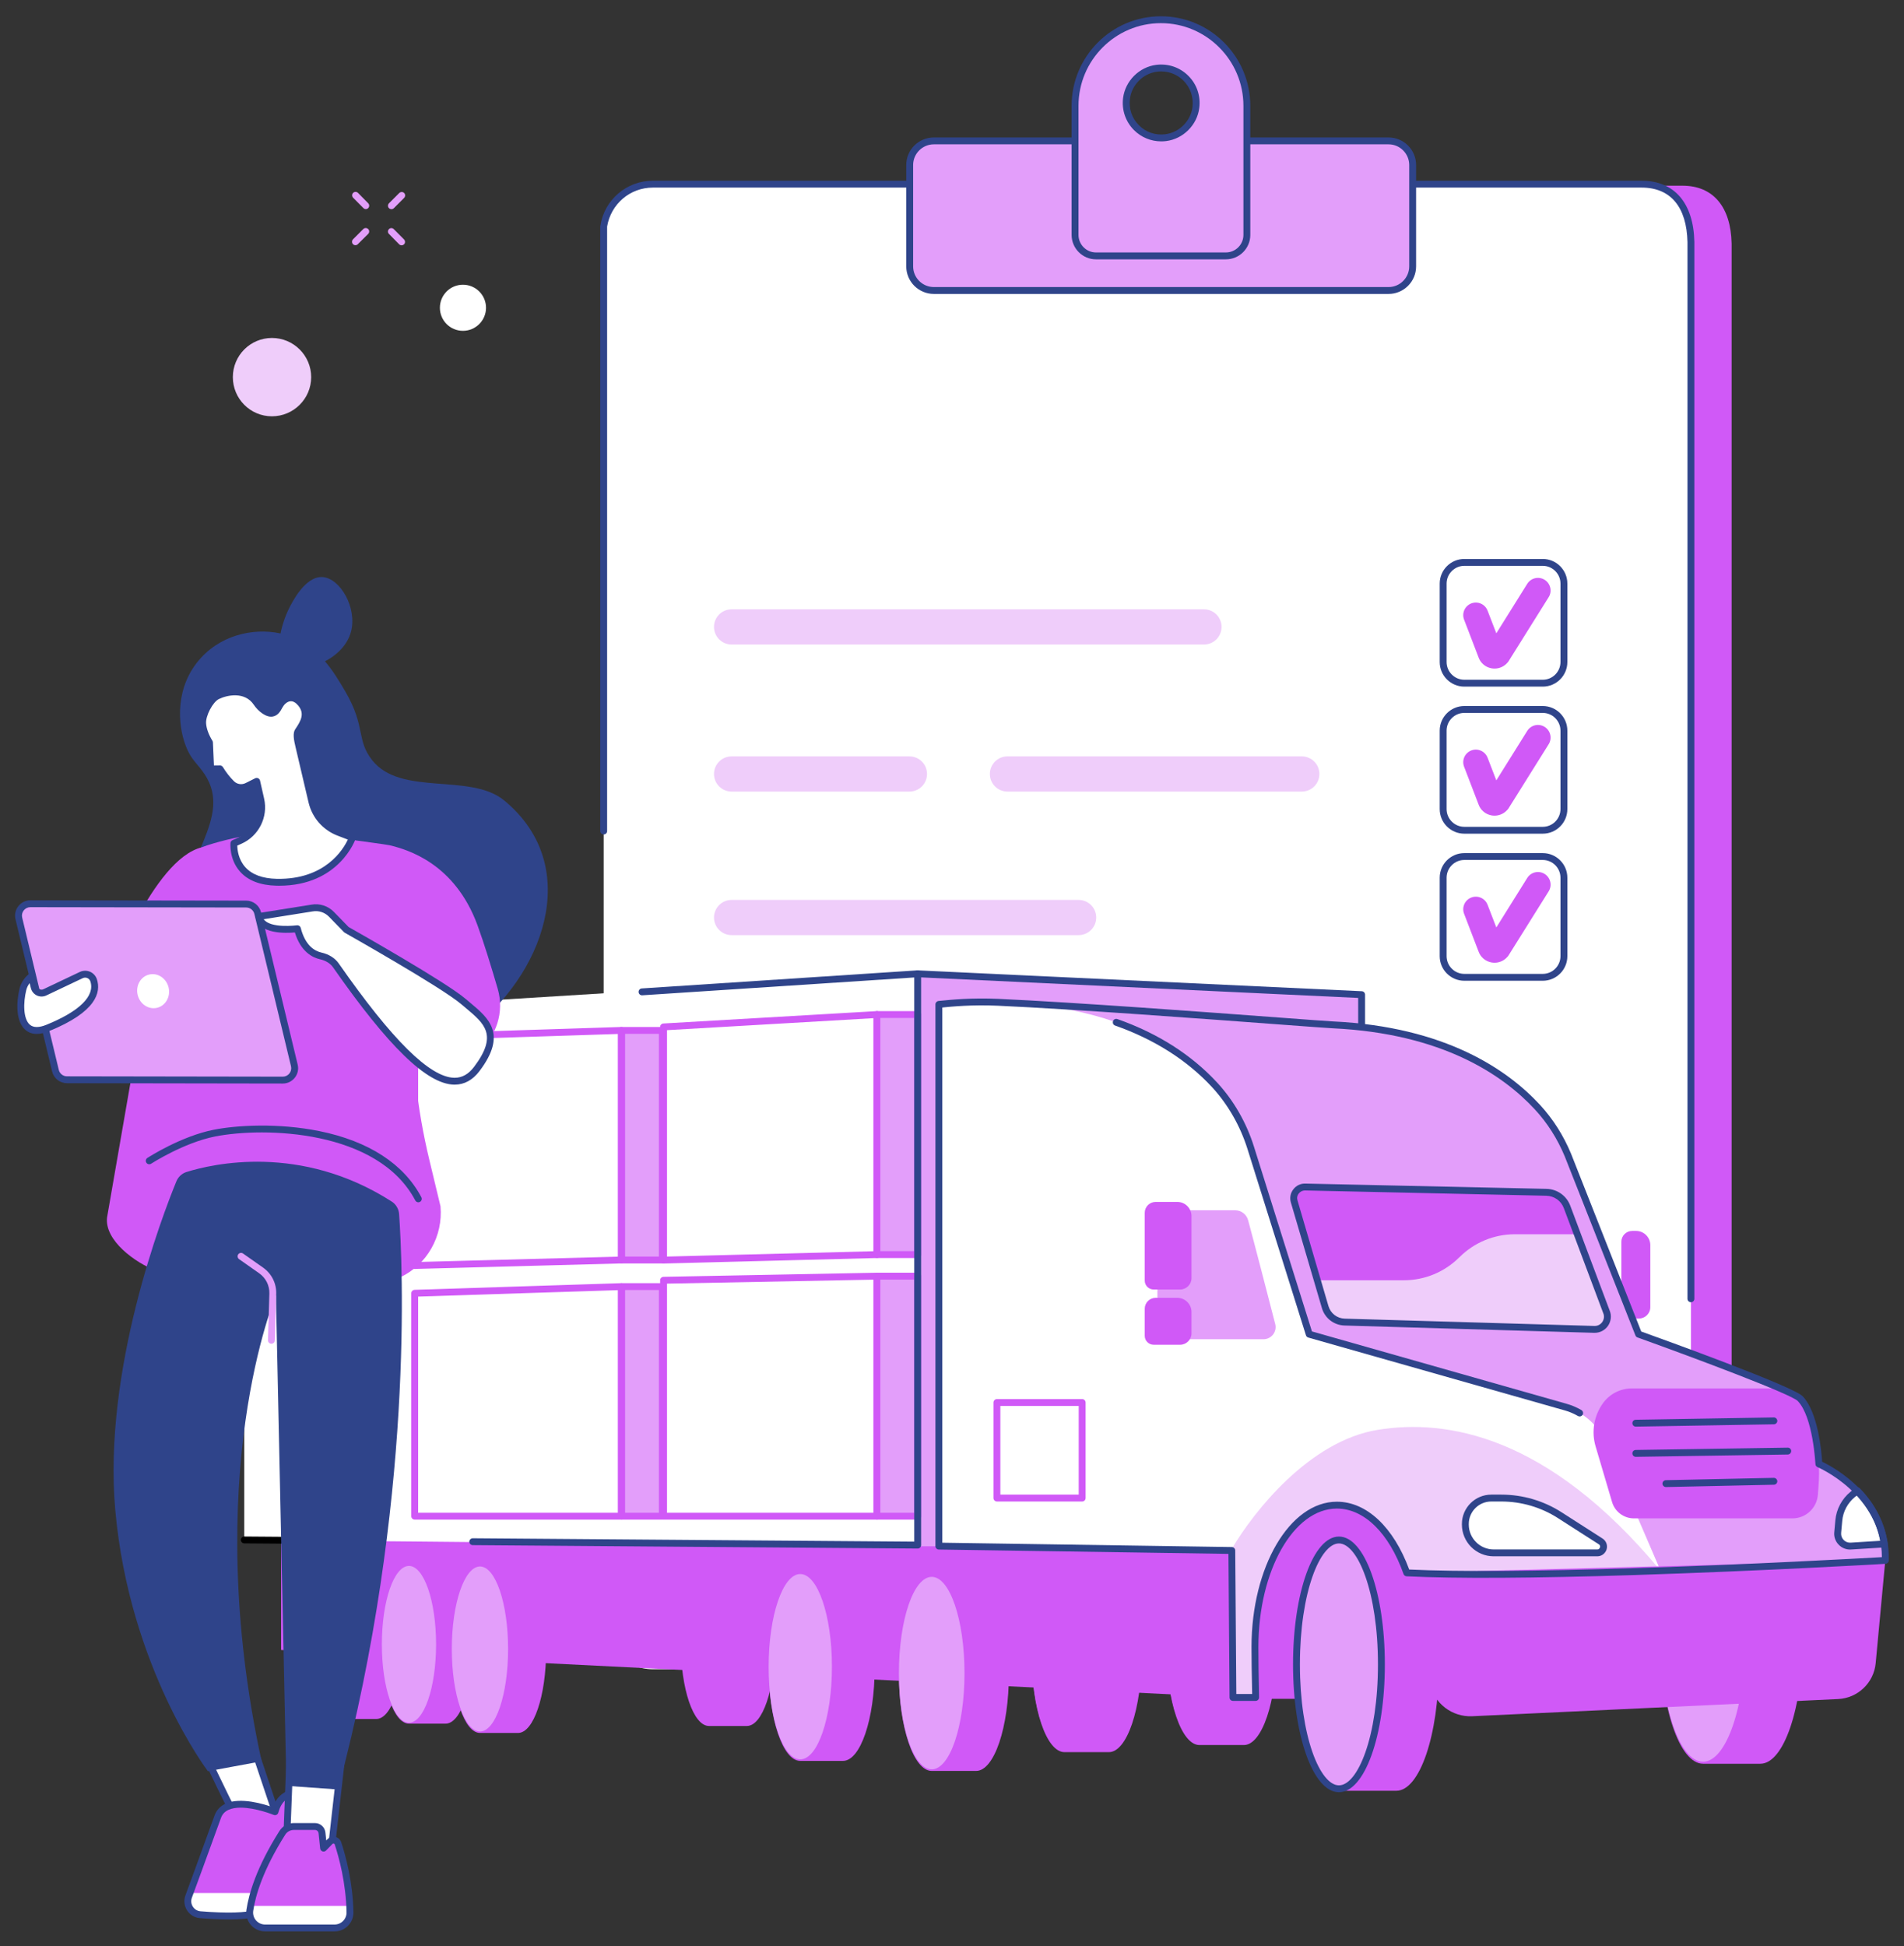 <?xml version="1.0" encoding="UTF-8"?> <!-- Creator: CorelDRAW 2021.5 --> <svg xmlns="http://www.w3.org/2000/svg" xmlns:xlink="http://www.w3.org/1999/xlink" xmlns:xodm="http://www.corel.com/coreldraw/odm/2003" xml:space="preserve" width="163.965mm" height="167.575mm" style="shape-rendering:geometricPrecision; text-rendering:geometricPrecision; image-rendering:optimizeQuality; fill-rule:evenodd; clip-rule:evenodd" viewBox="0 0 16396.5 16757.5"><rect x="0" y="0" width="16396.5" height="16757.5" fill="#333333" stroke="none"/> <defs> <style type="text/css"> <![CDATA[ .fil6 {fill:black;fill-rule:nonzero} .fil2 {fill:#2F448A;fill-rule:nonzero} .fil5 {fill:#99B9FF;fill-rule:nonzero} .fil0 {fill:#D059F7;fill-rule:nonzero} .fil3 {fill:#E39EFA;fill-rule:nonzero} .fil7 {fill:#E39EFA;fill-rule:nonzero} .fil4 {fill:#EFCDFA;fill-rule:nonzero} .fil1 {fill:white;fill-rule:nonzero} ]]> </style> </defs> <g id="Слой_x0020_1">  <g id="_1392698048"> <path class="fil0" d="M5974.61 14362.88l8513.97 0c234.35,0 423.53,-189.52 423.53,-423.24l0 -11841.59c-6.58,-317.09 -159.06,-499.01 -423.53,-499.01l-8513.97 0c-210.82,0 -389.65,153.12 -423.53,361.32l-0.94 11979.28c0,233.72 190.12,423.24 424.47,423.24z"></path> <path class="fil1" d="M5622.61 14373.95l8514.91 0c234.35,0 424.47,-189.97 424.47,-424.05l-0.94 -11865.59c-5.64,-317.84 -159.06,-498.55 -423.53,-498.55l-8514.91 0c-210.83,0 -390.59,153.6 -423.53,362.36l-0.94 12001.78c0,234.08 190.12,424.05 424.47,424.05z"></path> <path class="fil2" d="M14561.99 11213.69c-16.94,0 -30.11,-13.27 -30.11,-29.55l0 -9099.83c-6.59,-302.22 -145.89,-468.99 -394.36,-468.99l-8514.91 0c-196.71,0 -361.41,140.79 -394.36,335.25l0 5205.49c0,16.38 -13.17,29.65 -29.17,29.65 -16.94,0 -30.12,-13.27 -30.12,-29.65l0 -5207.94c0,-1.6 0,-3.2 0.94,-4.71 35.76,-224.38 226.83,-387.2 452.71,-387.2l8514.91 0c281.41,0 447.06,192.28 453.65,527.44l0 9100.49c0,16.28 -13.18,29.55 -29.18,29.55z"></path> <path class="fil3" d="M8042.4 2501.44l3915.33 0c114.83,0 207.06,-92.99 207.06,-207.72l0 -872.66c0,-114.83 -92.23,-207.82 -207.06,-207.82l-3915.33 0c-114.83,0 -208,92.99 -208,207.82l0 872.66c0,114.73 93.17,207.72 208,207.72z"></path> <path class="fil2" d="M8042.4 1242.8c-98.82,0 -178.83,79.9 -178.83,178.26l0 872.66c0,98.26 80.01,178.17 178.83,178.17l3915.33 0c97.89,0 177.89,-79.91 177.89,-178.17l0 -872.66c0,-98.36 -80,-178.26 -177.89,-178.26l-3915.33 0zm3915.33 1288.29l-3915.33 0c-131.77,0 -238.12,-106.45 -238.12,-237.37l0 -872.66c0,-130.92 106.35,-237.46 238.12,-237.46l3915.33 0c130.82,0 237.18,106.54 237.18,237.46l0 872.66c0,130.92 -106.36,237.37 -237.18,237.37z"></path> <path class="fil3" d="M10038.66 1185.48c-196.71,24.84 -362.36,-140.9 -337.89,-337.98 16.94,-134.31 125.17,-242.64 259.77,-259.58 196.7,-24.85 362.35,140.89 337.88,337.88 -16.94,134.31 -125.18,242.73 -259.76,259.68zm-41.42 -1015.73c-409.41,0 -739.77,332.05 -739.77,741.56l0 1111.44c0,99.86 80.94,180.81 180.71,180.81l1118.13 0c99.76,0 180.71,-80.95 180.71,-180.81l0 -1111.44c0,-409.51 -330.36,-741.56 -739.78,-741.56z"></path> <path class="fil2" d="M9999.13 615.03c-11.3,0 -22.59,0.75 -34.83,2.26 -120.47,15.15 -219.29,113.5 -233.41,233.88 -11.3,84.8 16.94,167.72 77.17,227.58 59.3,59.86 142.12,88 226.83,77.36 120.47,-15.25 219.3,-113.6 234.35,-233.97 10.36,-84.81 -17.88,-167.72 -77.17,-227.58 -51.77,-51.49 -120.48,-79.53 -192.94,-79.53zm0.94 602.45c-87.53,0 -171.3,-34.17 -234.36,-96.85 -72.47,-72.85 -107.3,-173.74 -94.12,-276.8 18.82,-146.83 138.36,-266.83 285.18,-285.27 102.59,-12.99 204.24,21.36 276.71,94.21 73.41,72.85 107.29,173.64 94.12,276.8 -17.89,146.73 -138.36,266.73 -285.18,285.27 -14.12,1.79 -28.24,2.64 -42.35,2.64zm-2.83 -1018.08c-391.53,0 -709.65,319.34 -709.65,711.91l0 1111.44c0,83.39 67.76,151.25 150.59,151.25l1118.13 0c83.76,0 151.53,-67.86 151.53,-151.25l0 -1111.44c0,-392.57 -319.07,-711.91 -710.6,-711.91zm559.07 2033.8l-1118.13 0c-115.77,0 -209.89,-94.49 -209.89,-210.45l0 -1111.44c0,-425.23 344.48,-771.11 768.95,-771.11 424.48,0 769.89,345.88 769.89,771.11l0 1111.44c0,115.96 -94.12,210.45 -210.82,210.45z"></path> <path class="fil2" d="M12609.97 4872.56c-83.76,0 -152.47,68.43 -152.47,152.66l0 675.49c0,84.14 68.71,152.66 152.47,152.66l675.78 0c83.76,0 152.47,-68.52 152.47,-152.66l0 -675.49c0,-84.23 -68.71,-152.66 -152.47,-152.66l-675.78 0zm675.78 1040.01l-675.78 0c-116.7,0 -211.76,-95.06 -211.76,-211.86l0 -675.49c0,-116.8 95.06,-211.86 211.76,-211.86l675.78 0c116.7,0 211.76,95.06 211.76,211.86l0 675.49c0,116.8 -95.06,211.86 -211.76,211.86z"></path> <path class="fil0" d="M12870.68 5757.37c-9.41,0 -18.82,-0.85 -27.29,-2.54 -51.77,-9.69 -94.12,-45.93 -111.06,-95.06l-124.24 -323.86c-21.64,-55.91 6.59,-118.68 62.12,-140.05 56.47,-21.46 118.59,6.49 140.24,62.4l75.29 195.2 266.36 -426.36c32,-50.73 98.82,-66.16 149.65,-34.35 50.82,31.91 66.82,98.83 34.82,149.55l-348.24 556.15 -4.71 5.46c-28.23,34.17 -69.65,53.46 -112.94,53.46z"></path> <path class="fil2" d="M12609.97 6138.93c-83.76,0 -152.47,68.52 -152.47,152.66l0 675.48c0,84.24 68.71,152.76 152.47,152.76l675.78 0c83.76,0 152.47,-68.52 152.47,-152.76l0 -675.48c0,-84.14 -68.71,-152.66 -152.47,-152.66l-675.78 0zm675.78 1040l-675.78 0c-116.7,0 -211.76,-94.96 -211.76,-211.86l0 -675.48c0,-116.81 95.06,-211.86 211.76,-211.86l675.78 0c116.7,0 211.76,95.05 211.76,211.86l0 675.48c0,116.9 -95.06,211.86 -211.76,211.86z"></path> <path class="fil0" d="M12870.68 7023.73c-9.41,0 -18.82,-0.75 -27.29,-2.45 -51.77,-9.69 -94.12,-45.93 -111.06,-95.15l-124.24 -323.77c-21.64,-56 6.59,-118.68 62.12,-140.14 56.47,-21.46 118.59,6.5 140.24,62.5l75.29 195.1 266.36 -426.26c32,-50.82 98.82,-66.16 149.65,-34.35 50.82,31.81 66.82,98.73 34.82,149.46l-348.24 556.24 -4.71 5.36c-28.23,34.17 -69.65,53.46 -112.94,53.46z"></path> <path class="fil2" d="M12609.97 7405.29c-83.76,0 -152.47,68.51 -152.47,152.75l0 675.49c0,84.14 68.71,152.66 152.47,152.66l675.78 0c83.76,0 152.47,-68.52 152.47,-152.66l0 -675.49c0,-84.24 -68.71,-152.75 -152.47,-152.75l-675.78 0zm675.78 1040.1l-675.78 0c-116.7,0 -211.76,-95.06 -211.76,-211.86l0 -675.49c0,-116.8 95.06,-211.86 211.76,-211.86l675.78 0c116.7,0 211.76,95.06 211.76,211.86l0 675.49c0,116.8 -95.06,211.86 -211.76,211.86z"></path> <path class="fil0" d="M12870.68 8290.19c-9.41,0 -18.82,-0.85 -27.29,-2.54 -51.77,-9.7 -94.12,-45.93 -111.06,-95.06l-124.24 -323.86c-21.64,-55.91 6.59,-118.69 62.12,-140.05 56.47,-21.46 118.59,6.5 140.24,62.4l75.29 195.2 266.36 -426.36c32,-50.72 98.82,-66.16 149.65,-34.35 50.82,31.81 66.82,98.73 34.82,149.56l-348.24 556.14 -4.71 5.46c-28.23,34.17 -69.65,53.46 -112.94,53.46z"></path> <path class="fil4" d="M10368.07 5550.03l-4067.81 0c-83.76,0 -151.53,-67.86 -151.53,-151.53 0,-83.77 67.77,-151.53 151.53,-151.53l4067.81 0c83.77,0 151.53,67.76 151.53,151.53 0,83.67 -67.76,151.53 -151.53,151.53z"></path> <path class="fil4" d="M7831.57 6816.39l-1531.31 0c-83.76,0 -151.53,-67.77 -151.53,-151.53 0,-83.67 67.77,-151.53 151.53,-151.53l1531.31 0c83.77,0 151.54,67.86 151.54,151.53 0,83.76 -67.77,151.53 -151.54,151.53z"></path> <path class="fil4" d="M9288.53 8052.45l-2988.27 0c-83.76,0 -151.53,-67.86 -151.53,-151.53 0,-83.77 67.77,-151.54 151.53,-151.54l2988.27 0c83.77,0 151.53,67.77 151.53,151.54 0,83.67 -67.76,151.53 -151.53,151.53z"></path> <path class="fil4" d="M11210.43 6816.39l-2534.61 0c-83.77,0 -151.53,-67.77 -151.53,-151.53 0,-83.67 67.76,-151.53 151.53,-151.53l2534.61 0c83.77,0 151.53,67.86 151.53,151.53 0,83.76 -67.76,151.53 -151.53,151.53z"></path> <path class="fil0" d="M10711.6 13361.29c0,0 -0.94,0 -0.94,0l-381.18 0c-156.24,0 -283.3,374.96 -283.3,832.58 0,457.8 127.06,832.95 283.3,832.95l381.18 0c0,0 0.94,0 0.94,0 156.24,0 282.36,-374.97 282.36,-832.77 0,-457.8 -126.12,-832.76 -282.36,-832.76z"></path> <path class="fil0" d="M10611.83 14184.39c0,457.8 -126.11,828.83 -282.35,828.83 -156.24,0 -283.3,-371.03 -283.3,-828.83 0,-457.83 127.06,-828.85 283.3,-828.85 156.24,0 282.35,371.02 282.35,828.85z"></path> <path class="fil0" d="M9549.23 13422.55c0,0 0,0 0,0l-382.12 0c-156.23,0 -282.35,374.88 -282.35,832.64 0,457.8 126.12,832.77 282.35,832.77l382.12 0c0,0 0,0 0,0 156.25,0 282.36,-374.97 282.36,-832.77 0,-457.57 -126.11,-832.64 -282.36,-832.64z"></path> <path class="fil0" d="M9449.47 14245.53c0,457.8 -126.11,828.83 -282.36,828.83 -156.23,0 -282.35,-371.03 -282.35,-828.83 0,-457.61 126.12,-828.72 282.35,-828.72 156.25,0 282.36,371.11 282.36,828.72z"></path> <path class="fil0" d="M6432.03 13439.31l0 0 -326.59 0 0 0c-134.59,0 -242.83,319.25 -242.83,711.56 0,392.31 108.24,711.65 242.83,711.65l0 0 326.59 0 0 0c134.59,0 242.83,-319.16 242.83,-711.65 0,-392.31 -108.24,-711.56 -242.83,-711.56z"></path> <polygon class="fil0" points="10617.48,14616.96 10608.07,9537.44 2420.69,10574.07 2420.69,14208.07 "></polygon> <polygon class="fil3" points="11725.26,13315.26 7902.16,13315.26 7902.16,8385.34 11725.26,8565.02 "></polygon> <path class="fil2" d="M11725.26 13344.81c-16,0 -29.18,-13.26 -29.18,-29.55l0 -4722.01 -3794.86 -178.35c-16,-0.76 -29.18,-14.59 -28.23,-30.97 0.94,-16.28 14.12,-28.89 31.06,-28.14l3823.09 179.77c16,0.66 28.24,13.64 28.24,29.46l0 4750.24c0,16.29 -13.18,29.55 -30.12,29.55z"></path> <polygon class="fil1" points="7902.16,13315.26 7902.16,8385.34 2103.52,8745.63 2103.52,13260.58 "></polygon> <polygon class="fil1" points="7552.04,8736.31 7552.04,10803.34 5714.84,10850.77 5714.84,8842.85 "></polygon> <path class="fil0" d="M5744.02 8870.81l0 1949.65 1777.9 -46.02 0 -2006.79 -1777.9 103.16zm-29.18 2009.61c-8.47,0 -15.05,-3.01 -20.7,-8.38 -5.65,-5.64 -9.41,-13.27 -9.41,-21.27l0 -2007.92c0,-15.62 12.23,-28.61 28.24,-29.46l1837.19 -106.63c7.53,-0.48 16,2.44 21.65,7.99 6.58,5.65 9.41,13.47 9.41,21.56l0 2067.03c0,15.99 -12.24,29.08 -28.24,29.55l-1838.14 47.53c0,0 0,0 0,0z"></path> <polygon class="fil3" points="7552.04,10803.34 7902.74,10803.34 7902.74,8736.34 7552.04,8736.34 "></polygon> <path class="fil0" d="M7581.22 10773.78l291.77 0 0 -2007.92 -291.77 0 0 2007.92zm320.94 59.11l-350.12 0c-16.94,0 -30.12,-13.27 -30.12,-29.55l0 -2067.03c0,-16.38 13.18,-29.65 30.12,-29.65l350.12 0c16.94,0 30.12,13.27 30.12,29.65l0 2067.03c0,16.28 -13.18,29.55 -30.12,29.55z"></path> <polygon class="fil1" points="7552.04,10989.13 7552.04,13056.15 5714.84,13056.15 5714.84,11024.42 "></polygon> <path class="fil0" d="M5744.02 13026.51l1777.9 0 0 -2007.27 -1777.9 34.17 0 1973.1zm1808.02 59.2l-1837.2 0c-16.94,0 -30.11,-13.28 -30.11,-29.56l0 -2031.73c0,-16.09 13.17,-29.27 29.18,-29.55l1837.19 -35.39c7.53,-0.19 16,2.92 21.64,8.47 5.65,5.55 8.48,13.18 8.48,21.18l0 2067.02c0,16.28 -13.18,29.56 -29.18,29.56z"></path> <polygon class="fil3" points="7552.04,13056.15 7902.74,13056.15 7902.74,10989.16 7552.04,10989.16 "></polygon> <path class="fil0" d="M7581.22 13026.51l291.77 0 0 -2007.83 -291.77 0 0 2007.83zm320.94 59.2l-350.12 0c-16.94,0 -30.12,-13.28 -30.12,-29.56l0 -2067.02c0,-16.38 13.18,-29.65 30.12,-29.65l350.12 0c16.94,0 30.12,13.27 30.12,29.65l0 2067.02c0,16.28 -13.18,29.56 -30.12,29.56z"></path> <polygon class="fil3" points="5353.43,13056.15 5704.13,13056.15 5704.13,11079.15 5353.43,11079.15 "></polygon> <path class="fil0" d="M5382.61 13026.51l291.77 0 0 -1917.85 -291.77 0 0 1917.85zm320.94 59.2l-350.12 0c-16.94,0 -30.12,-13.28 -30.12,-29.56l0 -1977.05c0,-16.28 13.18,-29.55 30.12,-29.55l350.12 0c16.94,0 30.12,13.27 30.12,29.55l0 1977.05c0,16.28 -13.18,29.56 -30.12,29.56z"></path> <polygon class="fil1" points="5349.67,11079.1 5349.67,13056.15 3571.76,13056.15 3571.76,11136.33 "></polygon> <path class="fil0" d="M3600.94 13026.51l1719.55 0 0 -1916.82 -1719.55 55.34 0 1861.48zm1748.73 59.2l-1777.91 0c-16.94,0 -30.11,-13.28 -30.11,-29.56l0 -1919.82c0,-16 13.17,-29.09 29.17,-29.56l1777.91 -57.22c8.47,-0.28 16,2.73 21.65,8.28 5.64,5.65 9.41,13.28 9.41,21.27l0 1977.05c0,16.28 -13.18,29.56 -30.12,29.56z"></path> <polygon class="fil3" points="5353.43,10850.02 5704.13,10850.02 5704.13,8873.02 5353.43,8873.02 "></polygon> <path class="fil0" d="M5382.61 10820.46l291.77 0 0 -1917.84 -291.77 0 0 1917.84zm320.94 59.21l-350.12 0c-16.94,0 -30.12,-13.27 -30.12,-29.65l0 -1976.96c0,-16.37 13.18,-29.65 30.12,-29.65l350.12 0c16.94,0 30.12,13.28 30.12,29.65l0 1976.96c0,16.38 -13.18,29.65 -30.12,29.65z"></path> <polygon class="fil1" points="5349.67,8873.06 5349.67,10850.02 3571.76,10897.55 3571.76,8930.29 "></polygon> <path class="fil0" d="M3600.94 8958.9l0 1908.25 1719.55 -45.93 0 -1917.57 -1719.55 55.25zm-29.18 1968.2c-8.47,0 -15.05,-2.91 -20.7,-8.38 -5.65,-5.55 -9.41,-13.17 -9.41,-21.17l0 -1967.26c0,-16 13.17,-29.09 29.17,-29.65l1777.91 -57.13c8.47,-0.19 16,2.73 21.65,8.29 5.64,5.55 9.41,13.17 9.41,21.26l0 1976.96c0,16 -13.18,29.17 -29.18,29.65l-1777.9 47.43c-0.95,0 -0.95,0 -0.95,0z"></path> <path class="fil0" d="M7259.33 13559.6c0,0 0,0 0,0l-368 0c-149.65,0 -272.01,360.84 -272.01,801.7 0,440.85 122.36,802.03 272.01,802.03l368 0c0,0 0,0 0,0 150.59,0 272.95,-361.18 272.95,-801.81 0,-440.89 -122.36,-801.92 -272.95,-801.92z"></path> <path class="fil3" d="M7164.27 14352.04c0,440.84 -122.35,798.28 -272.94,798.28 -149.65,0 -272.01,-357.44 -272.01,-798.28 0,-440.64 122.36,-798 272.01,-798 150.59,0 272.94,357.36 272.94,798z"></path> <path class="fil0" d="M8405.7 13584.25c0,0 0,0 0,0l-382.12 0c-156.24,0 -282.36,374.88 -282.36,832.5 0,457.79 126.12,832.97 282.36,832.97l382.12 0c0,0 0,0 0,0 156.23,0 282.35,-374.96 282.35,-832.79 0,-457.8 -126.12,-832.68 -282.35,-832.68z"></path> <path class="fil3" d="M8305.93 14407.3c0,457.79 -126.12,828.78 -282.35,828.78 -156.24,0 -282.36,-370.99 -282.36,-828.78 0,-457.87 126.12,-828.88 282.36,-828.88 156.23,0 282.35,371.01 282.35,828.88z"></path> <path class="fil0" d="M3240.47 13459.36l-0.94 0 -314.36 0c0,0 0,0 -0.94,0 -128,0 -232.47,298.63 -232.47,671.34 0,373.03 104.47,671.67 232.47,671.67 0.94,0 0.94,0 0.94,0l314.36 0 0.94 0c128.94,0 232.47,-298.64 232.47,-671.48 0,-372.9 -103.53,-671.53 -232.47,-671.53z"></path> <path class="fil5" d="M3157.64 14119.5c0,372.98 -103.53,675.15 -233.41,675.15 -128,0 -232.47,-302.17 -232.47,-675.15 0,-372.99 104.47,-675.3 232.47,-675.3 129.88,0 233.41,302.31 233.41,675.3z"></path> <path class="fil0" d="M3837.18 13499.45l0 0 -315.3 0c-128.94,0 -233.41,298.54 -233.41,671.52 0,372.8 104.47,671.63 233.41,671.63l315.3 0 0 0c128.94,0 233.42,-298.61 233.42,-671.63 0,-372.98 -104.48,-671.52 -233.42,-671.52z"></path> <path class="fil3" d="M3755.3 14159.53c0,372.99 -104.48,675.2 -233.42,675.2 -128.94,0 -233.41,-302.21 -233.41,-675.2 0,-372.83 104.47,-675.14 233.41,-675.14 128.94,0 233.42,302.31 233.42,675.14z"></path> <path class="fil0" d="M4461.19 13499.45c0,0 -0.94,0 -0.94,0l-326.6 0c0,0 0,0 0,0 -133.64,0 -242.82,319.25 -242.82,711.55 0,392.33 109.18,711.66 242.82,711.66 0,0 0,0 0,0l326.6 0c0,0 0.94,0 0.94,0 133.64,0 241.88,-319.33 241.88,-711.66 0,-392.3 -108.24,-711.55 -241.88,-711.55z"></path> <path class="fil3" d="M4375.54 14199.57c0,392.32 -108.24,710.49 -241.89,710.49 -133.64,0 -242.82,-318.17 -242.82,-710.49 0,-392.35 109.18,-710.38 242.82,-710.38 133.65,0 241.89,318.03 241.89,710.38z"></path> <path class="fil2" d="M7902.16 13334.65l0 0 -3831.56 -29.37c-16.01,-0.19 -29.18,-13.45 -29.18,-29.83 0,-16.28 14.12,-29.27 30.11,-29.36l3801.46 29.17 0 -4858.29 -2342.62 153.6c-16,1.03 -30.12,-11.3 -31.06,-27.58 -0.94,-16.28 11.3,-30.4 27.3,-31.44l2373.67 -155.76c8.47,-0.57 16,2.35 22.59,8 5.64,5.55 9.41,13.36 9.41,21.55l0 4919.67c0,7.9 -3.77,15.43 -8.47,21.07 -5.65,5.47 -13.18,8.57 -21.65,8.57z"></path> <path class="fil6" d="M2790.58 13295.41c0,0 0,0 0,0l-687.06 -5.18c-16,-0.19 -29.18,-13.56 -29.18,-29.93 0,-16.19 13.18,-29.27 29.18,-29.27l0.94 0 686.12 5.26c16,0.1 29.18,13.46 29.18,29.75 0,16.28 -13.18,29.37 -29.18,29.37z"></path> <polygon class="fil0" points="10473.48,12847.96 10707.84,13058.32 10792.54,14628.77 12115.85,14628.77 12115.85,12852.2 "></polygon> <path class="fil0" d="M12024.56 13275.16c-0.94,0 -0.94,0 -0.94,0l-493.19 0c0,0 0,0 0,0 -202.35,0 -365.18,481.04 -365.18,1072.54 0,591.73 162.83,1072.84 365.18,1072.84 0,0 0,0 0,0l493.19 0c0,0 0,0 0.94,0 201.41,0 365.18,-481.11 365.18,-1072.62 0,-591.53 -163.77,-1072.76 -365.18,-1072.76z"></path> <path class="fil3" d="M11895.61 14332.33c0,591.55 -163.76,1071.04 -365.18,1071.04 -202.35,0 -365.18,-479.49 -365.18,-1071.04 0,-591.75 162.83,-1071.28 365.18,-1071.28 201.42,0 365.18,479.53 365.18,1071.28z"></path> <path class="fil2" d="M11530.43 13290.7c-161.88,0 -336,418.54 -336,1041.63 0,622.91 174.12,1041.44 336,1041.44 161.89,0 336.01,-418.53 336.01,-1041.44 0,-623.09 -174.12,-1041.63 -336.01,-1041.63zm0 2142.26c-221.17,0 -395.3,-483.46 -395.3,-1100.63 0,-617.35 174.13,-1100.83 395.3,-1100.83 221.18,0 395.3,483.48 395.3,1100.83 0,617.17 -174.12,1100.63 -395.3,1100.63z"></path> <path class="fil0" d="M14113.04 11354.21l-74.35 0c-42.35,0 -76.23,-34.35 -76.23,-76.7l0 -584.29c0,-51.58 41.41,-93.46 93.17,-93.46l33.89 0c66.82,0 122.35,54.77 122.35,122.26l0 533.93c0,54.21 -44.23,98.26 -98.83,98.26z"></path> <path class="fil0" d="M15159.65 13042.32c0,0 -0.95,0 -0.95,0l-492.24 0c0,0 -0.94,0 -0.94,0 -201.41,0 -365.18,480.94 -365.18,1072.67 0,591.5 163.77,1072.79 365.18,1072.79 0,0 0,0 0,0l493.18 0c0,0 0.95,0 0.95,0 201.41,0 365.18,-481.29 365.18,-1072.79 0,-591.63 -163.77,-1072.67 -365.18,-1072.67z"></path> <path class="fil3" d="M15030.7 14099.36c0,591.54 -163.76,1071.25 -365.18,1071.25 -201.41,0 -365.18,-479.71 -365.18,-1071.25 0,-591.63 163.77,-1071.16 365.18,-1071.16 201.42,0 365.18,479.53 365.18,1071.16z"></path> <path class="fil3" d="M8085.69 13313.66l2522.38 37.84 9.41 1265.46 195.77 0c-3.77,-164.7 -6.59,-322.13 -6.59,-434.33 0,-674.71 316.24,-1221.72 705.89,-1221.72 255.06,0 478.12,233.32 602.36,583.06 491.3,24.28 1244.25,12.14 1973.67,-11.11 1101.18,-35.2 2146.84,-96.09 2146.84,-96.09 14.12,-587.68 -572.24,-830.31 -572.24,-830.31 0,0 -57.41,-479.44 -140.24,-562.74 -82.82,-83.29 -1411.77,-554.54 -1411.77,-554.54l-608.95 -1542.41c-63.06,-152.01 -151.53,-292.8 -263.54,-414.12 -274.82,-297.14 -802.83,-662.13 -1759.07,-707.31 -146.83,-6.86 -1972.73,-153.12 -2884.73,-194.54 -257.89,-11.67 -460.25,13.93 -509.19,18.07l0 4664.79z"></path> <path class="fil1" d="M15995.42 12836.2l-39.53 31.81c-69.65,55.91 -113.88,137.7 -121.42,226.54l-9.41 102.97c-5.64,65.04 48.01,119.91 112.95,115.86l288.94 -17.79c-29.17,-198.87 -126.12,-350.12 -231.53,-459.39z"></path> <path class="fil2" d="M15992.59 12876.48l-18.82 14.59c-62.11,50.54 -102.59,125.74 -109.18,206.03l-9.41 103.05c-1.88,22.41 5.65,44.52 21.65,60.62 15.06,16.09 37.65,24.47 59.29,23.15l256.01 -15.91c-26.36,-144 -94.12,-275.48 -199.54,-391.53zm-61.17 466.74c-36.71,0 -71.53,-14.78 -96.95,-41.23 -28.23,-28.42 -42.35,-67.48 -38.58,-107.01l9.41 -103.06c8.47,-96.38 56.47,-186.36 131.77,-246.97l39.53 -31.81c12.23,-9.6 29.17,-8.47 39.52,2.54 133.65,138.26 214.59,298.26 240.01,475.58 0.94,8.19 -0.94,16.47 -6.59,22.97 -4.71,6.4 -12.23,10.35 -20.71,10.82l-288.94 17.88c-2.82,0.19 -5.65,0.29 -8.47,0.29z"></path> <path class="fil1" d="M13484.33 12116.95l-2209.9 -627.77 -503.54 -1604.53c-63.05,-201.04 -167.53,-387.2 -310.58,-541.94 -328.48,-355.57 -1021.19,-808.19 -2374.62,-693.84l0 4664.79 2512.03 26.83 19.76 1259.89 195.77 28.39c-3.77,-164.67 -6.59,-333.94 -6.59,-446.14 0,-674.71 316.24,-1221.72 705.89,-1221.72 255.06,0 478.12,233.32 602.36,583.06 491.3,24.28 1244.25,12.14 1973.67,-11.11 70.59,-2.26 211.76,-7.06 211.76,-7.06l-479.06 -1112.47c-62.12,-144.48 -185.41,-253.37 -336.95,-296.38z"></path> <path class="fil2" d="M13603.86 12197.23c-5.64,0 -10.35,-1.32 -15.05,-3.95 -35.77,-20.62 -73.42,-36.71 -112.95,-47.82l-2209.9 -627.77c-9.41,-2.73 -16.94,-10.16 -19.76,-19.67l-503.54 -1604.53c-63.06,-199.72 -168.47,-383.15 -304,-530.73 -215.53,-233.13 -496.95,-411.96 -835.78,-531.58 -15.99,-5.36 -23.53,-22.3 -17.88,-37.74 4.71,-15.44 21.65,-23.43 37.65,-18.07 348.24,122.82 637.18,306.92 859.3,547.3 142.12,153.79 252.24,345.03 317.18,553.04l498.83 1589.38 2193.91 623.43c44.23,12.52 86.58,30.5 126.11,53.46 14.12,8.28 18.83,26.36 11.3,40.47 -5.65,9.41 -16,14.78 -25.42,14.78z"></path> <path class="fil4" d="M11866.44 12312.15c-592.95,95.53 -1072.01,708.43 -1258.37,1024.48l9.41 1280.33 195.77 11.81c-3.77,-164.67 -6.59,-333.94 -6.59,-446.14 0,-674.71 316.24,-1221.72 705.89,-1221.72 255.06,0 478.12,233.32 602.36,583.06 491.3,24.28 1244.25,12.14 1973.67,-11.11 70.59,-2.26 141.18,-4.61 211.76,-7.06 -972.24,-1171.58 -1846.6,-1308.05 -2433.9,-1213.65z"></path> <path class="fil3" d="M10748.31 10507.33c52.7,193.7 174.12,664.2 233.41,894.13 16.94,66.35 -32.94,130.92 -101.65,130.92l-912.95 0 0 -1110.79 669.19 0c52.71,0 97.88,35.11 112,85.74z"></path> <path class="fil0" d="M15660.36 12796.01c11.29,-133.46 2.82,-267.77 -24.47,-398.78 -31.06,-143.43 -78.12,-302.59 -132.71,-353.51 -37.65,-35.29 -61.18,-47.9 -155.3,-87.91l-1295.07 0c-98.82,0 -191.06,47.35 -248.47,127.06 -78.12,108.15 -101.65,246.31 -63.06,374.03l141.18 477.18c24.47,83.58 101.65,140.9 188.23,140.9l1364.72 0c114.83,0 209.89,-88.1 219.3,-202.36l5.65 -76.61z"></path> <path class="fil0" d="M10162.89 11104.23l-227.77 0c-42.35,0 -77.17,-34.35 -77.17,-76.7l0 -584.2c0,-51.57 42.35,-93.46 94.12,-93.46l186.35 0c67.77,0 122.35,54.78 122.35,122.17l0 533.93c0,54.31 -44.23,98.26 -97.88,98.26z"></path> <path class="fil0" d="M10162.89 11579.81l-227.77 0c-42.35,0 -77.17,-34.35 -77.17,-76.7l0 -233.61c0,-51.66 42.35,-93.55 94.12,-93.55l186.35 0c67.77,0 122.35,54.78 122.35,122.26l0 183.34c0,54.21 -44.23,98.26 -97.88,98.26z"></path> <path class="fil0" d="M12677.74 14778.7l3151.09 -147.95c169.41,-7.86 307.77,-139.45 323.77,-308.68l82.82 -885.3 -4120.51 107.2 198.59 953.07c35.77,170.4 190.12,289.74 364.24,281.66z"></path> <path class="fil4" d="M11144.55 10345.83l267.29 909.56c21.65,74.73 89.42,126.87 167.53,129.22l2149.68 62.87c79.99,2.36 135.53,-78.3 104.47,-151.81l-337.89 -901.84c-28.24,-74.82 -98.83,-124.99 -178.83,-126.68l-2073.43 -45.56c-66.82,-3.48 -117.65,60.05 -98.82,124.24z"></path> <path class="fil0" d="M13495.63 10393.83c-28.24,-74.82 -98.83,-124.99 -178.83,-126.68l-2073.43 -45.56c-66.82,-3.48 -117.65,60.05 -98.82,124.24l199.53 678.59 746.36 0c178.82,0 350.12,-71.06 476.24,-197.46l1.88 -1.13c126.12,-126.4 297.41,-197.46 476.24,-197.46l538.36 0 -87.53 -234.54z"></path> <path class="fil2" d="M11238.67 10251.05c-21.65,0 -40.47,9.23 -53.65,25.7 -14.12,17.31 -17.88,39.53 -11.3,60.8l0 0 266.36 909.46c18.82,62.68 74.35,106.07 140.24,107.96l2149.66 62.96c28.24,0.85 52.71,-11.86 68.71,-34.63 15.06,-22.88 18.83,-50.64 7.53,-76.15l-338.83 -902.97c-23.52,-63.81 -82.82,-105.97 -151.52,-107.48l-2073.44 -45.46c-0.94,-0.09 -2.82,-0.19 -3.76,-0.19zm2494.14 1226.08c-1.89,0 -2.83,0 -3.76,0l-2150.62 -62.96c-91.29,-2.64 -169.41,-63.16 -194.82,-150.41l-267.3 -909.56c-11.29,-39.9 -3.76,-81.5 22.59,-114.16 25.41,-32.66 64,-50.17 105.41,-48l2073.43 45.46c92.24,2.07 173.18,59.29 205.19,145.98l338.82 901.84c17.88,42.72 12.24,92.33 -14.11,131.48 -26.36,37.93 -68.72,60.33 -114.83,60.33z"></path> <path class="fil1" d="M13784.57 13273.38l-352 -225.51c-150.59,-96.56 -325.65,-147.86 -504.48,-147.86l-85.64 0c-123.3,0 -224.01,99.96 -224.01,223.25l0 4.61c0,134.78 110.12,244.15 244.71,244.15l892.25 0c53.64,0 73.41,-69.75 29.17,-98.64z"></path> <path class="fil2" d="M12842.45 12929.57c-107.3,0 -193.89,86.87 -193.89,193.69l0 4.61c0,118.31 96,214.59 214.59,214.59l892.25 0c16,0 21.65,-13.27 22.59,-17.22 1.88,-4.05 4.7,-17.89 -9.41,-26.92l-352.01 -225.6c-145.88,-93.65 -315.3,-143.15 -488.48,-143.15l-85.64 0zm912.95 472l-892.25 0c-151.53,0 -273.88,-122.73 -273.88,-273.7l0 -4.61c0,-139.39 113.88,-252.9 253.18,-252.9l85.64 0c184.48,0 365.19,52.71 520.48,152.57l352 225.6c31.06,20.05 45.18,57.6 34.83,93.27 -11.3,35.77 -43.3,59.77 -80,59.77z"></path> <path class="fil2" d="M10646.66 14587.36l136.47 0c-3.77,-174.18 -5.64,-310.25 -5.64,-404.73 0,-689.96 329.41,-1251.28 735.06,-1251.28 256,0 487.53,217.88 623.07,584.1 424.47,19.77 1081.42,15.72 1952.01,-12.14 990.13,-31.63 1945.43,-84.71 2118.62,-94.49 -4.71,-540.62 -548.72,-772.72 -554.36,-775.07 -10.36,-4.33 -17.89,-14.59 -17.89,-25.97 -0.94,-4.05 -19.76,-405 -152.47,-543.54 -55.53,-58.35 -876.24,-366.59 -1379.78,-547.2 -8.47,-2.82 -15.06,-9.04 -17.88,-16.94l-608.95 -1542.51c-63.06,-151.44 -149.64,-287.91 -257.88,-404.9 -272.01,-293.65 -793.42,-653.08 -1739.32,-697.79 -41.4,-1.89 -207.99,-14.31 -460.23,-33.13 -617.42,-46.03 -1766.61,-131.58 -2423.55,-161.41 -223.07,-10.07 -401.9,7.62 -479.07,15.34l0 4608.79 2493.2 37.36c16,0.28 29.18,13.27 29.18,29.37l9.41 1236.14zm166.59 59.17l-195.77 0c-15.99,0 -29.17,-13.02 -29.17,-29.38l-9.41 -1236.48 -2494.14 -37.45c-16.01,-0.19 -29.19,-13.37 -29.19,-29.56l0 -4664.79c0,-15.34 12.24,-28.23 27.3,-29.46 6.59,-0.56 15.06,-1.31 25.41,-2.44 78.12,-7.82 259.77,-26.07 488.48,-15.72 656.95,29.84 1807.08,115.48 2425.43,161.51 242.83,18.07 417.89,31.15 458.36,33.03 965.66,45.65 1500.25,414.97 1779.78,716.71 112.95,122.17 203.3,264.38 269.18,422.88l604.24 1530.45c183.54,65.8 1309.19,472.1 1390.13,557.47 132.71,138.07 162.83,479.91 167.54,563.67 98.82,46.97 586.35,307.39 574.12,850.55 -0.94,15.43 -13.18,27.95 -28.23,28.8 -10.36,0.66 -1057.9,61.27 -2147.79,96.1 0,0 0,0.09 0,0.09 -885.66,28.23 -1551.07,32 -1976.49,11.11 -12.24,-0.66 -22.59,-8.38 -26.35,-19.67 -125.18,-352.85 -339.77,-563.49 -574.13,-563.49 -372.71,0 -675.77,534.87 -675.77,1192.17 0,99.4 1.88,245.36 5.65,433.71 0,7.9 -2.83,15.59 -8.47,21.32 -5.65,5.71 -13.18,8.87 -20.71,8.87z"></path> <path class="fil2" d="M14086.69 12284.76c-16,0 -29.17,-12.89 -29.17,-29.08 -0.95,-16.38 12.23,-29.84 29.17,-30.12l1188.72 -19.95c15.06,-0.76 29.18,12.79 30.12,29.08 0,16.37 -13.17,29.84 -29.18,30.12l-1188.72 19.95c0,0 -0.94,0 -0.94,0z"></path> <path class="fil2" d="M14086.69 12545c-16,0 -29.17,-12.99 -29.17,-29.18 -0.95,-16.38 12.23,-29.84 29.17,-30.02l1308.25 -19.96c0,0 0.94,0 0.94,0 16,0 29.18,12.99 29.18,29.08 0,16.38 -13.18,29.84 -29.18,30.12l-1308.25 19.96c0,0 -0.94,0 -0.94,0z"></path> <path class="fil2" d="M14346.46 12805.14c-16,0 -29.17,-12.8 -30.12,-28.89 0,-16.38 13.18,-29.93 29.18,-30.21l929.89 -20.05c0,0 0,0 0,0 16,0 29.18,12.89 30.12,28.99 0,16.28 -13.17,29.83 -29.18,30.21l-928.95 19.95c-0.94,0 -0.94,0 -0.94,0z"></path> <path class="fil0" d="M8614.64 12870.36l674.83 0 0 -763.58 -674.83 0 0 763.58zm704.01 59.21l-733.18 0c-16.01,0 -30.12,-13.28 -30.12,-29.56l0 -822.78c0,-16.38 14.11,-29.65 30.12,-29.65l733.18 0c16.94,0 30.12,13.27 30.12,29.65l0 822.78c0,16.28 -13.18,29.56 -30.12,29.56z"></path> <path class="fil1" d="M4185.42 2650.24c0,109.65 -89.41,198.5 -198.59,198.5 -110.12,0 -198.59,-88.85 -198.59,-198.5 0,-109.65 88.47,-198.5 198.59,-198.5 109.18,0 198.59,88.85 198.59,198.5z"></path> <path class="fil7" d="M3150.11 1800.64c-7.52,0 -15.05,-2.92 -20.7,-8.76l-88.47 -89.13c-11.3,-11.58 -11.3,-30.3 0,-41.79 11.29,-11.48 30.11,-11.39 42.35,0.19l87.53 89.13c11.3,11.58 11.3,30.31 0,41.79 -5.64,5.74 -13.18,8.57 -20.71,8.57z"></path> <path class="fil7" d="M3458.83 2112.45c-7.53,0 -16.01,-3.01 -21.65,-8.85l-87.53 -89.03c-12.24,-11.68 -11.3,-30.41 0,-41.89 11.29,-11.48 30.12,-11.29 41.41,0.28l88.47 89.04c11.3,11.67 11.3,30.4 0,41.88 -6.59,5.74 -13.18,8.57 -20.7,8.57z"></path> <path class="fil7" d="M3060.7 2111.41c-7.53,0 -15.06,-2.92 -20.71,-8.66 -11.29,-11.57 -11.29,-30.3 0,-41.88l88.48 -88.57c11.29,-11.57 30.11,-11.57 42.35,0 11.3,11.49 11.3,30.22 0,41.79l-89.41 88.66c-5.65,5.74 -13.18,8.66 -20.71,8.66z"></path> <path class="fil7" d="M3371.3 1801.2c-7.54,0 -16.01,-2.92 -21.65,-8.66 -11.3,-11.58 -11.3,-30.3 0,-41.88l88.47 -88.57c12.24,-11.58 31.06,-11.58 42.35,0 11.29,11.49 11.29,30.21 0,41.79l-88.47 88.66c-5.65,5.74 -13.18,8.66 -20.7,8.66z"></path> <path class="fil4" d="M2679.76 3247.56c0,186.26 -151.81,337.28 -337.94,337.28 -186.13,0 -336.62,-151.02 -336.62,-337.28 0,-186.27 150.49,-337.28 336.62,-337.28 186.13,0 337.94,151.01 337.94,337.28z"></path> <path class="fil2" d="M1731.88 5663.47c199.34,-215.71 495.72,-261.08 718.4,-200.28 281.8,76.99 424.01,320.85 524.25,492.8 177.13,304.01 91.58,414.13 230.87,590.69 246.69,312.76 845,105.7 1136.29,345.89 700.06,577.23 318.5,1531.21 -302.02,1981.54 -413.75,300.41 -976.67,126.61 -1129.8,79.49 -464.76,-143.61 -1234.84,-424.49 -1309.47,-1095.57 -50.07,-451.2 410.45,-812.9 163.01,-1189.09 -62.96,-95.72 -115.2,-121.79 -161.98,-241.51 -75.95,-194.44 -93.08,-521.97 130.45,-763.96z"></path> <path class="fil2" d="M2459.42 5716.65c-105.89,-85.92 -38.87,-339.29 28.89,-475.95 25.41,-51.2 139.02,-280.38 288.47,-271.54 153.51,9.23 300.62,266.83 245.75,471.07 -68.43,255.25 -439.06,377.13 -563.11,276.42z"></path> <path class="fil0" d="M3174.53 7272.24c-319.44,-104.28 -806.22,-179.01 -1388.06,6.31 -212.14,67.48 -364.33,254.3 -390.5,475.39l-473.98 2729.09c-23.44,198.23 241.69,391.13 428.52,461.95 195.11,73.96 490.17,144 907.87,144 447.82,0 988.62,-2.57 1170.27,-82.06 5.37,-2.39 10.82,-4.93 16.47,-7.5 233.6,-108.89 371.3,-355.62 348.24,-612.24l-96.47 -401.22c-106.45,-442.4 -155.77,-896.48 -146.92,-1351.53l15.62 -794.28c11.86,-255.62 -147.76,-488.47 -391.06,-567.91z"></path> <path class="fil0" d="M936.39 8444.88c0,0 378.36,-1048.03 802.64,-1148.73l-215.72 1484.83 -586.92 -336.1z"></path> <path class="fil0" d="M4113.83 9056.36c162.26,-128.2 230.41,-341.85 172.62,-540.45 -51.96,-178.53 -117.56,-393.5 -174.59,-548.98 -195.3,-531.96 -600.01,-650.92 -757.66,-688.57 -24.85,-6.02 -305.22,-43.2 -305.22,-43.2l168.75 1627.89 721.04 295.3 175.06 -101.99z"></path> <path class="fil2" d="M3602.49 10353.06c-10.64,0 -20.89,-5.92 -26.17,-15.81 -321.32,-609.86 -1300.72,-634.53 -1724.72,-550.7 -268.52,53.05 -547.49,232.57 -550.22,234.34 -13.74,8.85 -32.09,4.93 -40.94,-8.68 -8.94,-13.83 -5.08,-32.17 8.66,-41.03 11.76,-7.5 291.2,-187.39 571.02,-242.62 199.06,-39.45 556.61,-59.96 909.09,11.26 424.19,85.8 728.29,282.83 879.44,569.82 7.63,14.41 1.98,32.35 -12.42,39.85 -4.43,2.35 -9.13,3.57 -13.74,3.57z"></path> <path class="fil3" d="M2434.95 9300.96l-1858.09 -2.99c-47.06,0 -88,-32.13 -99.3,-77.9l-315.2 -1310.93c-16,-64.66 33.04,-127.06 99.58,-126.96l1858.08 2.82c47.06,0.09 88.01,32.19 99.3,77.93l315.2 1310.97c16,64.7 -33.03,127.06 -99.57,127.06z"></path> <path class="fil2" d="M2434.95 9271.36c0.09,0 0.09,0 0.18,0 22.5,0 43.39,-10.26 57.32,-28.02 13.84,-17.75 18.82,-40.44 13.37,-62.31l-315.3 -1311.14c-8,-32.47 -36.99,-55.24 -70.59,-55.34l-1857.99 -2.82c-0.1,0 -0.1,0 -0.19,0 -22.5,0 -43.39,10.16 -57.32,27.86 -13.93,17.78 -18.82,40.56 -13.37,62.49l315.3 1311.08c8,32.35 36.99,55.22 70.59,55.22l1858 2.98zm0.18 59.16c-0.09,0 -0.18,0 -0.28,0l-1857.99 -2.95c-60.8,0 -113.41,-41.43 -128,-100.41l-315.3 -1311.15c-9.79,-39.53 -0.85,-80.75 24.38,-112.94 25.22,-32.1 63.05,-50.54 103.81,-50.54 0.09,0 0.19,0 0.28,0l1857.99 2.82c60.81,0.1 113.51,41.42 128.01,100.52l315.29 1311.14c9.79,39.46 0.95,80.67 -24.38,113.02 -25.22,31.95 -63.05,50.49 -103.81,50.49z"></path> <path class="fil1" d="M1185.24 8566.2c18.54,79.3 93.27,129.38 166.97,112.25 73.6,-17.39 118.3,-95.48 99.76,-174.6 -18.54,-79.08 -93.27,-129.39 -166.96,-112.02 -73.61,17.17 -118.31,95.25 -99.77,174.37z"></path> <path class="fil1" d="M271.16 8408.19l23.63 94.3c9.97,39.63 53.83,60.37 91,42.8l314.27 -149.13c41.69,-19.72 91.67,1.18 106.17,44.96 29.45,89.57 4.6,248.76 -395.59,410.9 -244.52,99 -253.17,-169.23 -213.36,-333.17 17.69,-72.58 73.88,-110.66 73.88,-110.66z"></path> <path class="fil2" d="M255.16 8465.8c-11.48,15.18 -23.06,35.3 -29.08,60.15 -26.26,107.71 -27.68,246.94 31.15,297.87 30.59,26.39 78.5,26.62 142.31,0.77 285.46,-115.77 419.86,-248.53 378.54,-374.16 -4.23,-12.83 -13.46,-22.9 -25.98,-28.23 -12.7,-5.34 -27.01,-5.11 -39.43,0.81l-314.26 149.11c-25.69,12.03 -55.25,12.03 -80.95,0 -25.69,-12.23 -44.42,-34.93 -51.38,-62.53l-10.92 -43.79zm60.8 437.28c-38.12,0 -70.68,-11.43 -97.41,-34.53 -83.49,-72.16 -79.06,-237.05 -49.98,-356.61 20.05,-82.64 83.3,-126.44 85.93,-128.2 8.1,-5.51 18.17,-6.74 27.2,-3.35 9.04,3.57 15.81,11.26 18.17,20.52l23.62 94.27c2.63,10.25 9.6,18.93 19.3,23.49 9.6,4.52 20.61,4.52 30.3,0l314.26 -149.1c27.67,-13.27 59.77,-13.84 88.1,-1.79 27.86,12.05 49.32,35.48 58.82,64.08 37.18,112.84 -4.24,282.07 -412.52,447.59 -38.96,15.77 -74.26,23.63 -105.79,23.63z"></path> <path class="fil1" d="M2983.84 8006.27c0,0 834.46,470.19 1006.51,617.73 172.15,147.31 358.78,259.38 115.39,580.89 -206.78,273.39 -571.02,28.97 -1213.19,-891.98 -30.12,-43.2 -79.34,-70.02 -130.64,-81.41 -64.38,-14.4 -157.93,-65.32 -200.94,-234.36 0,0 -304.47,43.2 -331.3,-105.13l457.23 -72.75c61.27,-10.92 123.86,9.31 167.25,53.93l129.69 133.08z"></path> <path class="fil2" d="M2560.97 7967.59c13.37,0 25.32,9.03 28.71,22.21 38.49,151.53 118.49,199.25 178.63,212.9 63.72,14.21 116.43,47.34 148.52,93.26 459.11,658.63 784.57,980.73 994.84,984.85 1.32,0 2.63,0 3.95,0 64.28,0 118.87,-30.77 166.59,-93.69 207.44,-274.15 90.73,-371.8 -70.87,-506.91 -13.27,-11.07 -26.82,-22.27 -40.19,-33.74 -168,-143.98 -993.52,-609.7 -1001.8,-614.41 -2.54,-1.41 -4.71,-3.2 -6.78,-5.08l-129.59 -133.18c-36.62,-37.65 -89.42,-54.59 -141,-45.46l-421.18 67.11c57.7,81.88 283.58,52.7 286.03,52.51 1.41,-0.18 2.82,-0.37 4.14,-0.37zm1354.65 1372.4c-1.69,0 -3.39,0 -5.08,0 -233.79,-4.55 -564.99,-325.66 -1042.27,-1010.05 -23.53,-33.98 -63.62,-58.63 -112.85,-69.64 -59.67,-13.28 -164.71,-61.18 -216.19,-230.97 -79.25,7.25 -311.91,15.34 -338.64,-132.05 -1.41,-7.81 0.38,-15.9 4.99,-22.4 4.61,-6.49 11.67,-10.82 19.57,-12.04l457.14 -72.85c70.31,-12.43 142.87,10.82 193.13,62.49l126.68 130.08c68.24,38.68 839.35,474.74 1007.54,618.94 13.18,11.25 26.54,22.28 39.72,33.34 158.12,132.14 321.6,268.83 80,587.98 -58.82,77.73 -130.73,117.17 -213.74,117.17z"></path> <path class="fil1" d="M2127.74 6769.84c-44.99,22.49 -99.29,13.17 -134.68,-22.49 -40.1,-40.29 -72.38,-83.02 -98.73,-126.31l-51.01 1.04c-16.29,0.37 -29.84,-12.43 -30.59,-28.72l-8.76 -199.15c-39.34,-64 -55.05,-118.12 -58.63,-161.69 -6.12,-74.07 59.86,-206.97 126.59,-239.53 90.35,-44.24 253.56,-68.05 338.83,60.14 36.61,55.06 96.09,94.49 132.04,88.09 33.89,-5.93 47.82,-34.92 64.48,-65.04 31.15,-55.9 108.61,-108.51 182.96,-20.04 75.3,89.6 23.06,171.86 -23.71,240.66 -18.83,27.67 1.6,104.66 9.22,137.32l110.21 469.74c28.43,120.75 114.73,219.58 230.5,263.91l118.02 45.27c0,0 -130.26,395.39 -652.34,384.19 -398.4,-8.56 -367.9,-335.34 -367.9,-335.34l52.33 -23.16c137.03,-60.32 211.95,-209.41 178.91,-355.38l-35.1 -155.02 -82.64 41.51z"></path> <path class="fil2" d="M2043.41 7281.37c0.57,35.1 8.76,118.78 68.62,185.6 57.6,64.19 148.7,98.07 270.77,100.71 416.57,8.47 573.09,-253.18 612.72,-337.89l-89.7 -34.35c-125.08,-48 -217.98,-154.45 -248.56,-284.89l-112.1 -477.09c-14.12,-59.11 -25.98,-119.63 -3.11,-153.32 50.17,-73.69 83.86,-135.53 25.51,-204.99 -22.21,-26.35 -44.9,-38.59 -67.2,-36.52 -29.83,2.92 -54.87,29.84 -67.2,51.96l-3.11 5.64c-16.19,29.46 -36.42,66.07 -82.07,74.17 -54.96,9.69 -124.42,-44.71 -161.89,-100.9 -78.21,-117.64 -231.24,-84.14 -301.17,-49.97 -52.71,25.69 -115.49,145.69 -110.12,210.54 3.76,46.02 22.12,96.1 54.31,148.7 2.72,4.34 4.13,9.13 4.42,14.22l8.75 199.06 51.48 -0.56c10.17,-0.57 20.43,5.17 25.8,14.11 27.01,44.33 58.73,84.99 94.49,120.85 26.63,26.92 67.01,33.6 100.42,16.85l82.64 -41.42c8.18,-4.04 17.7,-4.14 25.98,-0.28 8.18,3.86 14.11,11.39 16.18,20.24l35.11 155.01c36.05,159.34 -46.31,323.01 -195.86,388.99l-35.11 15.53zm360.1 345.7c-7.25,0 -14.59,-0.1 -22.02,-0.28 -139.49,-3.02 -245.09,-43.68 -314.07,-121.04 -94.6,-106.07 -83.11,-240.94 -82.64,-246.69 1.03,-10.63 7.71,-19.95 17.5,-24.28l52.33 -23.06c123.77,-54.58 191.91,-189.93 161.98,-321.79l-26.73 -118.21 -48.94 24.47c-56.28,28.24 -124.14,16.94 -168.85,-27.95 -35.01,-35.3 -66.63,-74.64 -93.93,-117.28l-34.17 0.66c-0.47,0 -0.84,0 -1.31,0 -32,0 -58.07,-24.75 -59.49,-56.94l-8.47 -191.62c-34.63,-58.26 -54.49,-114.73 -58.82,-168.19 -6.78,-81.6 62.68,-229.28 142.97,-268.52 120,-58.54 288.84,-61.46 376.56,70.4 33.98,51.01 83.11,78.78 102.31,75.39 16.94,-3.01 25.51,-17.32 40.47,-44.52l3.3 -5.74c20.23,-36.43 60.61,-77.08 113.22,-82.17 29.55,-2.82 73.98,4.9 118.12,57.32 91.86,109.27 20.71,213.93 -21.84,276.43 -4.51,7.24 -6.11,31.53 11.77,106.16l1.79 7.72 110.31 469.74c26.07,111.25 105.41,202.17 212.23,243.12l117.93 45.17c14.78,5.65 22.5,21.93 17.51,36.89 -1.32,4.15 -139.49,404.81 -659.02,404.81z"></path> <path class="fil1" d="M2154.95 14956.73l276.7 825.66c0,0 -301.46,-25.8 -330.26,-20.1 -28.8,5.73 -381.37,-752.88 -381.37,-752.88l434.93 -52.68z"></path> <path class="fil2" d="M2097.43 15732.92c-0.56,0.18 -1.13,0.18 -1.69,0.39 0.48,-0.21 1.13,-0.21 1.69,-0.39zm20.24 -0.81c54.4,0 184.29,9.88 271.63,16.98l-254.78 -760.01 -370.45 44.78c120.66,258.21 303.43,637.32 348.05,698.25 1.79,0 3.67,0 5.55,0zm313.89 79.89c-0.75,0 -1.6,0 -2.54,-0.19 -142.69,-12.02 -302.41,-23.09 -322.36,-20.33 -28.14,5.51 -40,7.69 -233.32,-390.56 -90.83,-186.98 -179.2,-377.09 -180.15,-379.08 -3.94,-8.49 -3.57,-18.53 1.04,-26.84 4.61,-8.27 12.9,-13.79 22.31,-15l434.83 -52.46c14.12,-1.76 27.1,6.51 31.62,19.92l276.62 825.48c3.19,9.45 1.4,19.94 -4.71,27.81 -5.65,7.12 -14.3,11.25 -23.34,11.25z"></path> <path class="fil0" d="M2368.22 15600.96c0,0 -416.1,-170.62 -493.09,43.57 -97.88,272.21 -250.82,687.8 -250.82,687.8 -25.98,72.21 23.8,149.3 100.42,155.44 152.09,12.21 378.92,22.28 484.61,-14.82 166.78,-58.56 443.59,-586.58 443.59,-586.58l-85.37 -449.13c0,0 -150.87,-21.31 -199.34,163.72z"></path> <path class="fil1" d="M1635.69 16300.97c-7.25,19.92 -11.38,31.36 -11.38,31.36 -25.98,72.21 23.8,149.3 100.42,155.44 152.09,12.21 378.92,22.28 484.61,-14.82 54.22,-19.11 120.1,-87.93 184.29,-171.98l-757.94 0z"></path> <path class="fil2" d="M2072.31 15565.86c-37.74,0 -73.51,5.29 -103.35,18.52 -32.56,14.42 -54.21,37.47 -65.97,70.04 -96.76,269.42 -249.41,683.83 -251.01,688.17 -9.04,25.44 -5.94,53.27 8.94,76.14 14.77,23.09 38.96,37.46 66.16,39.63 227.86,18.35 395.68,13.64 472.48,-13.38 125.17,-44.01 342.59,-412.84 422.4,-563.17l-78.97 -415.59c-37.27,2.76 -114.91,23.09 -146.07,142.21 -2.26,8.31 -7.81,15.22 -15.53,18.97 -7.53,3.94 -16.47,4.11 -24.37,0.95 -1.98,-0.77 -154.45,-62.49 -284.71,-62.49zm-102.69 962.53c-83.2,0 -170.91,-4.92 -247.24,-11.02 -45.84,-3.75 -86.31,-28.01 -111.25,-66.51 -24.85,-38.65 -30.22,-85.4 -14.69,-128.6 1.6,-4.34 154.17,-418.72 250.83,-687.77 17.32,-48.12 50.17,-83.05 97.7,-104.15 127.05,-56.63 328.19,4.74 404.33,31.95 63.06,-174.75 220.7,-154.64 222.4,-154.46 12.61,1.78 22.59,11.44 24.94,23.87l85.37 449.15c1.22,6.52 0.19,13.38 -2.92,19.31 -28.9,55.03 -287.16,540.08 -460.05,600.62 -58.64,20.71 -150.78,27.61 -249.42,27.61z"></path> <polygon class="fil1" points="2939.52,15159.71 2845.49,15990.12 2467.23,15886.37 2496.41,15138.2 "></polygon> <path class="fil2" d="M2497.72 15864.09l322.27 88.35 86.49 -764.71 -381.74 -18.54 -27.02 694.9zm347.77 155.63c-2.63,0 -5.27,-0.41 -7.81,-0.99l-378.26 -103.76c-13.27,-3.74 -22.31,-15.99 -21.74,-29.78l29.08 -748.16c0.38,-7.91 3.77,-15.37 9.6,-20.7 5.83,-5.33 13.74,-8.31 21.46,-7.73l443.11 21.52c8.19,0.4 15.81,4.15 21.08,10.48 5.27,6.09 7.81,14.36 6.87,22.46l-94.03 830.41c-0.94,8.48 -5.64,16.35 -12.79,21.1 -4.99,3.35 -10.73,5.15 -16.57,5.15z"></path> <path class="fil0" d="M2881.16 16601.96l-598.4 0c-81.04,0 -143.16,-71.79 -131.3,-152.06 19.95,-135.11 85.08,-359.19 280.19,-667.51 21.27,-33.71 58.45,-54.04 98.26,-54.04l182.03 0c31.34,0 57.69,23.68 60.99,54.85l13.74 131.36 55.06 -56.61c21.65,-22.28 59.29,-13.79 68.99,15.77 34.82,106.14 98.44,333.57 103.15,593.13 1.41,74.16 -58.54,135.11 -132.71,135.11z"></path> <path class="fil1" d="M2282.76 16601.96l598.4 0c74.17,0 134.12,-60.95 132.71,-135.11 -0.28,-18.53 -1.04,-36.68 -1.89,-54.81l-854.03 0c-2.44,13.19 -4.79,26.02 -6.49,37.86 -11.86,80.27 50.26,152.06 131.3,152.06z"></path> <path class="fil2" d="M2529.91 15757.76c-29.46,0 -57.6,15.59 -73.32,40.45 -192.94,304.92 -256.47,525.04 -275.86,656.03 -4.42,29.56 4.33,59.75 23.91,82.43 19.58,22.68 48,35.7 78.12,35.7l598.4 0c27.86,0 54.03,-11.03 73.6,-30.95 19.58,-19.93 30.03,-46.14 29.56,-73.98 -4.71,-253.28 -65.79,-474.96 -101.74,-584.64 -1.7,-5.33 -6.03,-7.1 -8.38,-7.68 -2.54,-0.4 -7.25,-0.77 -11.29,3.34l-55.07 56.62c-8,8.28 -20.14,11.03 -30.87,7.28 -10.82,-3.75 -18.54,-13.38 -19.76,-24.85l-13.74 -131.36c-1.7,-16.18 -15.25,-28.39 -31.53,-28.39l-182.03 0zm351.25 873.8l-598.4 0c-47.25,0 -92.15,-20.52 -122.92,-56.22 -30.87,-35.7 -44.61,-83.05 -37.65,-129.78 20.24,-136.68 85.93,-365.29 284.43,-678.93 26.91,-42.61 73.03,-68.05 123.29,-68.05l182.03 0c46.58,0 85.55,35.11 90.35,81.46l7.25 68.46 11.01 -11.25c17.51,-17.94 42.54,-25.25 66.92,-19.74 24.38,5.73 43.58,23.27 51.29,46.95 37.09,112.65 99.96,340.85 104.76,601.8 0.75,43.79 -15.72,85.23 -46.5,116.59 -30.77,31.35 -72,48.71 -115.86,48.71z"></path> <path class="fil2" d="M1519.08 10172.36c15.72,-38.28 47.34,-67.65 86.87,-80.08 218.82,-68.64 981.75,-249.53 1767.08,254.27 36.98,23.63 60.7,63.49 63.9,107.5 28.33,399.01 134.22,2485.28 -525.74,4955.36l-444.53 -31.53 -90.63 -4223.64c0,0 -658.55,1548.39 -123.11,4012.57l-462.4 85.4c0,0 -676.62,-889.75 -797.85,-2249.4 -107.2,-1202.8 406.5,-2538.32 526.41,-2830.45z"></path> <path class="fil3" d="M2337.35 11571.04c-0.29,0 -0.66,0 -0.95,0 -16.28,-0.4 -29.08,-14 -28.7,-30.4l11.95 -401.18c2.07,-69.64 -30.68,-135.12 -87.72,-175.15l-173.08 -121.69c-13.37,-9.48 -16.57,-28.02 -7.25,-41.25 9.51,-13.38 27.95,-16.55 41.23,-7.28l173.17 121.69c73.23,51.69 115.39,135.93 112.76,225.26l-11.86 401.4c-0.47,15.95 -13.65,28.6 -29.55,28.6z"></path> </g> </g> </svg> 